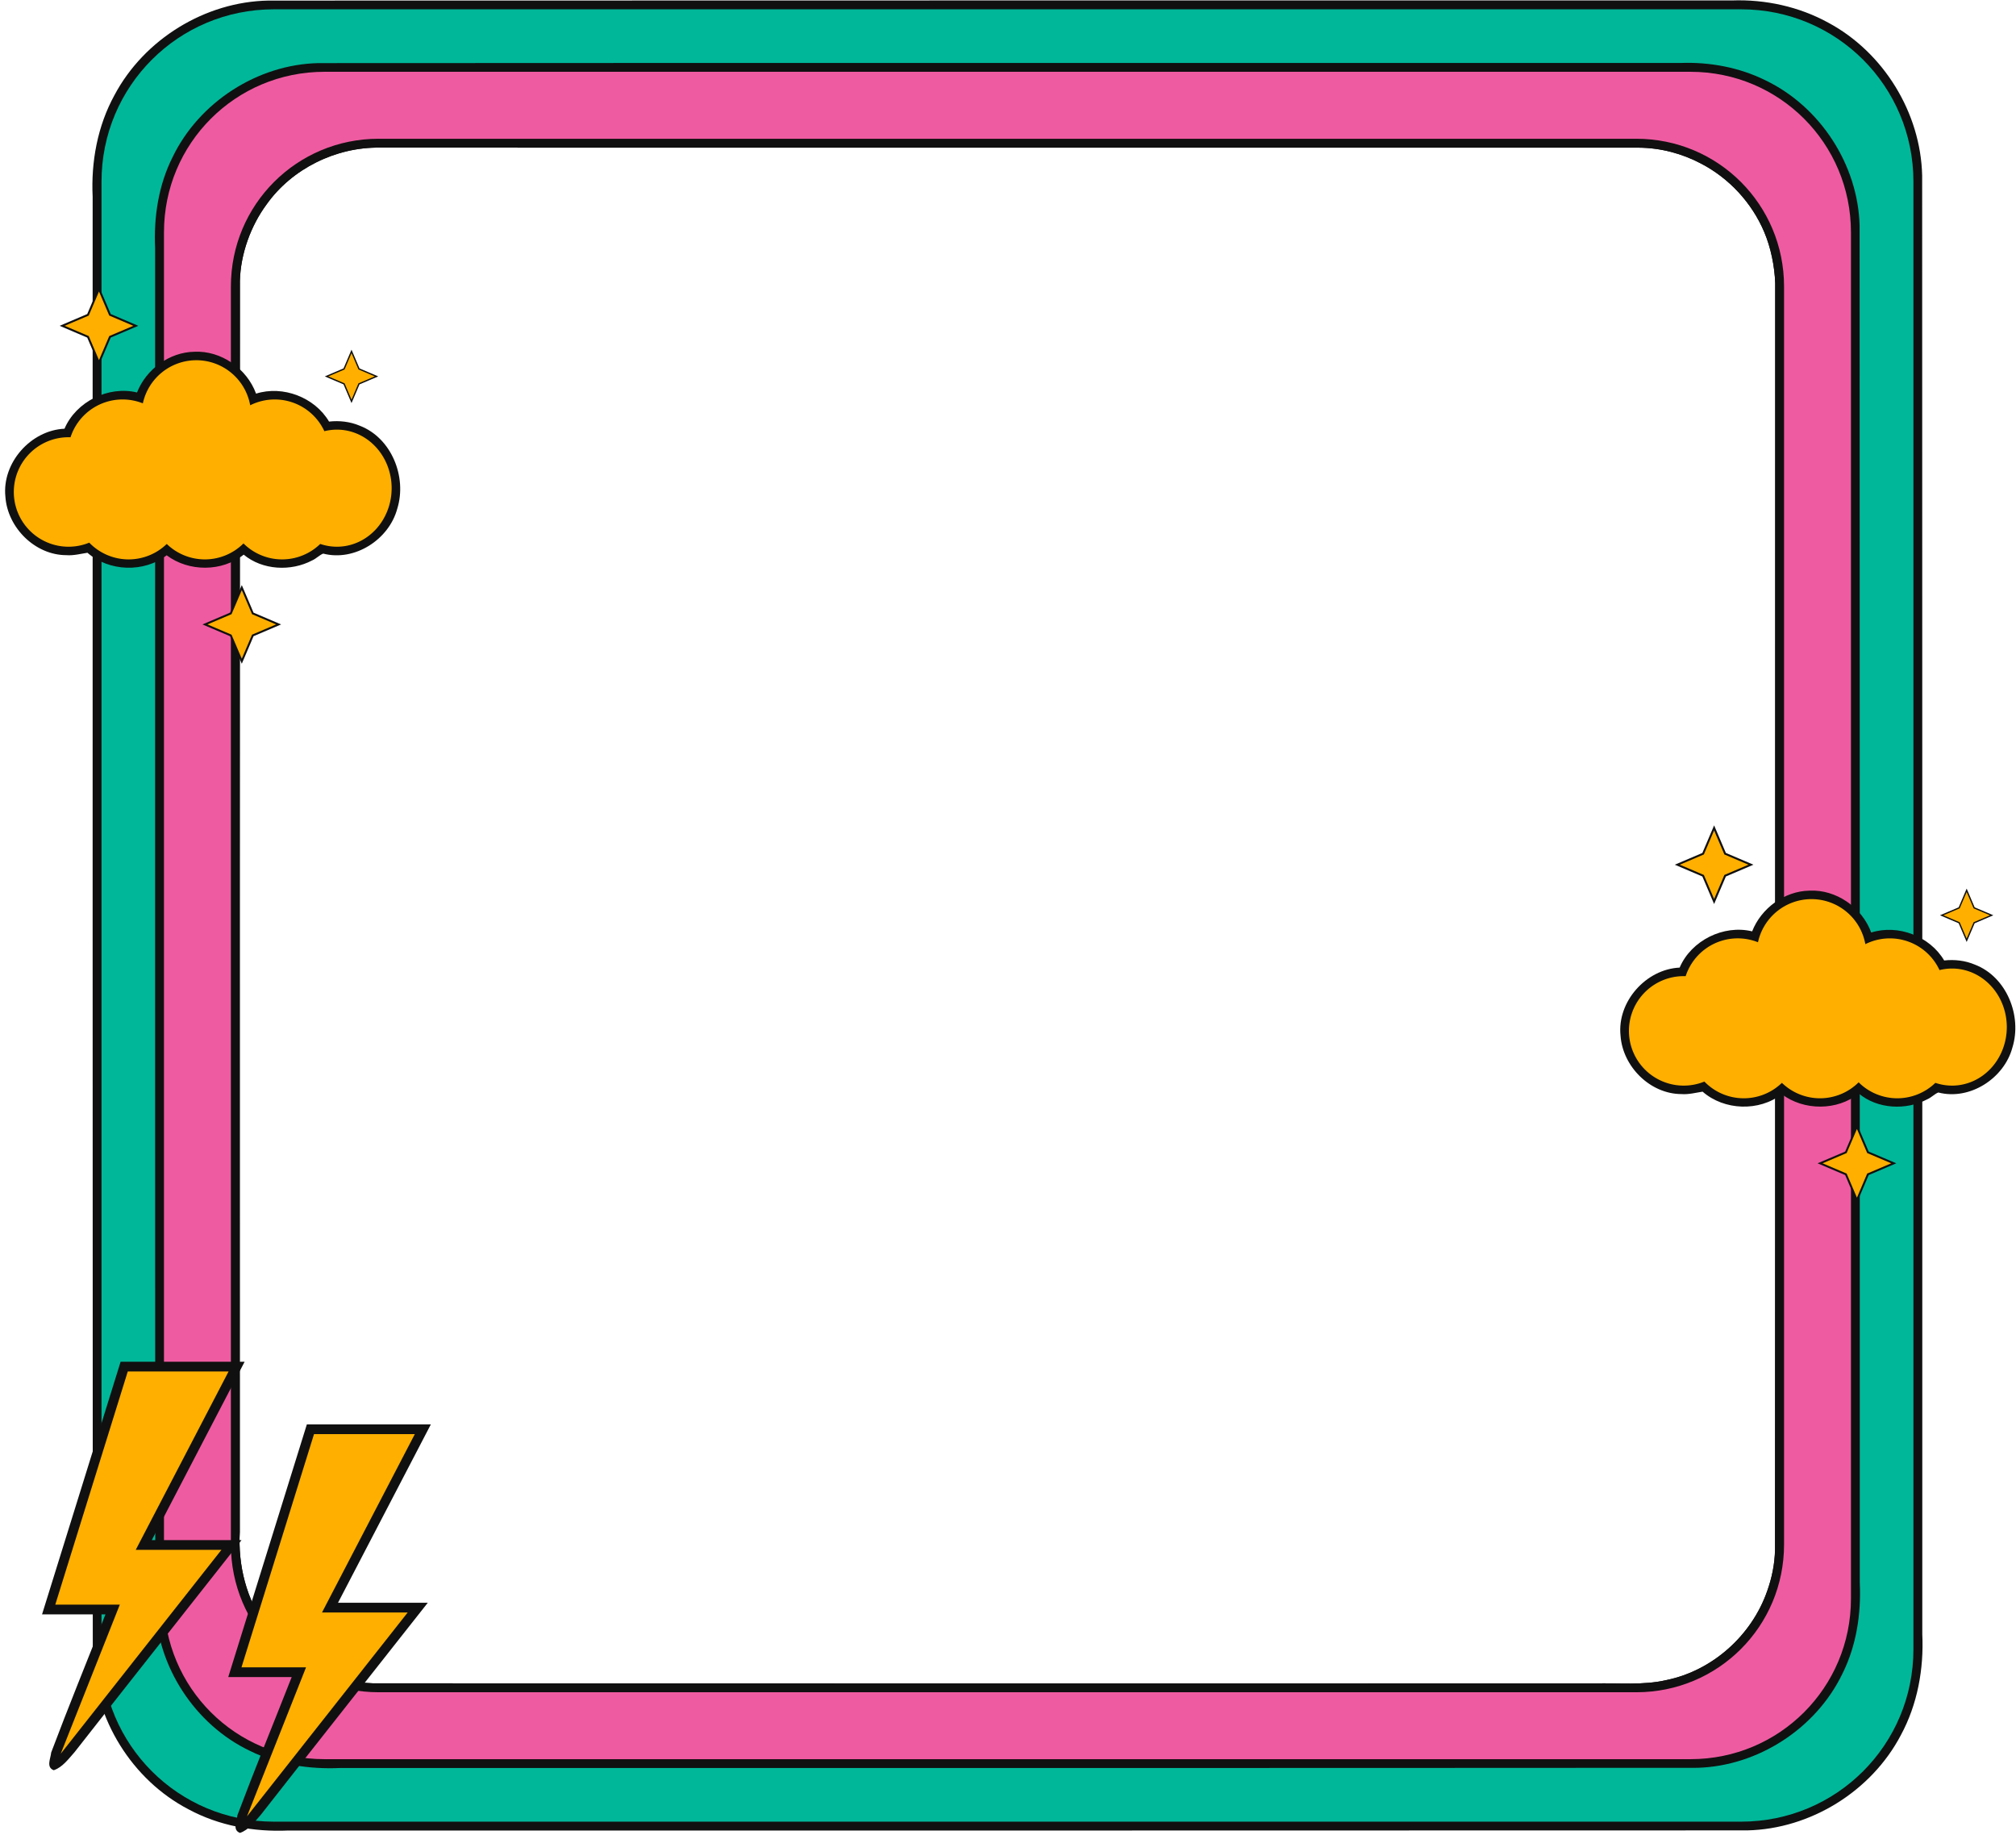 <?xml version="1.0" encoding="UTF-8" standalone="no"?><svg xmlns="http://www.w3.org/2000/svg" xmlns:xlink="http://www.w3.org/1999/xlink" fill="#101010" height="41.4" preserveAspectRatio="xMidYMid meet" version="1" viewBox="3.7 5.8 45.5 41.4" width="45.5" zoomAndPan="magnify"><g><g id="change1_1"><path d="M 42.788,5.81 C 31.779,5.811 20.77,5.808 9.761,5.813 8.332,5.837 6.954,6.684 6.284,7.946 5.901,8.643 5.753,9.45 5.791,10.24 c 3.769e-4,10.971 -0.002,21.941 0.003,32.912 0.032,1.434 0.89,2.814 2.163,3.475 0.685,0.368 1.472,0.512 2.245,0.477 10.977,-3.77e-4 21.954,0.002 32.931,-0.003 1.429,-0.031 2.803,-0.883 3.468,-2.149 0.376,-0.694 0.521,-1.494 0.484,-2.278 -3.77e-4,-10.971 0.002,-21.941 -0.003,-32.912 C 47.05,8.346 46.213,6.982 44.964,6.312 44.303,5.949 43.541,5.783 42.788,5.81 Z m -2.104,3.322 c 0.495,0.003 0.982,0.134 1.405,0.358 0.636,0.33 1.149,0.885 1.428,1.545 0.149,0.351 0.235,0.774 0.248,1.156 -0.002,9.524 0.002,19.049 -0.004,28.573 -0.007,0.328 -0.07,0.638 -0.179,0.942 -0.349,0.996 -1.23,1.788 -2.267,2.002 -0.538,0.125 -1.08,0.062 -1.63,0.077 -9.191,-5.66e-4 -18.382,0.003 -27.572,-0.003 -0.92,-0.025 -1.838,-0.511 -2.396,-1.272 -0.458,-0.611 -0.647,-1.389 -0.606,-2.144 5.653e-4,-9.411 -0.003,-18.821 0.003,-28.232 0.016,-0.608 0.245,-1.238 0.602,-1.722 0.575,-0.81 1.57,-1.295 2.552,-1.281 9.472,-6.596e-4 18.944,-1.664e-4 28.416,0.001 z"/></g><g id="change2_1"><path d="m 9.88,6.01 c -2.155,0 -3.889,1.735 -3.889,3.889 V 43.015 c 0,2.155 1.735,3.889 3.889,3.889 H 42.996 c 2.155,0 3.889,-1.735 3.889,-3.889 V 9.899 c 0,-2.155 -1.735,-3.889 -3.889,-3.889 z m 2.365,2.921 h 28.385 c 1.847,0 3.334,1.487 3.334,3.334 v 28.385 c 0,1.847 -1.487,3.334 -3.334,3.334 H 12.245 c -1.847,0 -3.334,-1.487 -3.334,-3.334 V 12.265 c 0,-1.847 1.487,-3.334 3.334,-3.334 z" fill="#00b799"/></g><g id="change1_2"><path d="M 41.628,7.221 C 31.38,7.222 21.132,7.218 10.884,7.224 9.51,7.255 8.193,8.106 7.596,9.344 7.277,9.978 7.168,10.698 7.201,11.401 c 5.653e-4,10.209 -0.003,20.418 0.004,30.627 0.039,1.375 0.895,2.688 2.137,3.279 0.63,0.312 1.343,0.418 2.04,0.386 10.209,-5.65e-4 20.418,0.003 30.627,-0.004 1.368,-0.039 2.675,-0.886 3.271,-2.119 0.318,-0.634 0.427,-1.354 0.394,-2.058 -9.42e-4,-10.209 0.002,-20.418 -0.004,-30.627 C 45.632,9.517 44.784,8.21 43.551,7.615 42.958,7.321 42.287,7.196 41.628,7.221 Z m -0.943,1.911 c 0.495,0.003 0.982,0.134 1.405,0.358 0.636,0.33 1.149,0.885 1.428,1.545 0.149,0.351 0.235,0.774 0.248,1.156 -0.002,9.524 0.002,19.049 -0.004,28.573 -0.007,0.328 -0.07,0.638 -0.179,0.942 -0.349,0.996 -1.23,1.788 -2.267,2.002 -0.538,0.125 -1.08,0.062 -1.63,0.077 -9.191,-5.66e-4 -18.382,0.003 -27.572,-0.003 -0.92,-0.025 -1.838,-0.511 -2.396,-1.272 -0.458,-0.611 -0.647,-1.389 -0.606,-2.144 5.653e-4,-9.411 -0.003,-18.821 0.003,-28.232 0.016,-0.608 0.245,-1.238 0.602,-1.722 0.575,-0.81 1.57,-1.295 2.552,-1.281 9.472,-6.596e-4 18.944,-1.664e-4 28.416,0.001 z"/></g><g id="change3_1"><path d="m 11.022,7.42 c -2.006,0 -3.621,1.615 -3.621,3.621 V 41.873 c 0,2.006 1.615,3.621 3.621,3.621 h 30.832 c 2.006,0 3.621,-1.615 3.621,-3.621 V 11.041 c 0,-2.006 -1.615,-3.621 -3.621,-3.621 z m 1.224,1.511 h 28.385 c 1.847,0 3.334,1.487 3.334,3.334 v 28.385 c 0,1.847 -1.487,3.334 -3.334,3.334 H 12.245 c -1.847,0 -3.334,-1.487 -3.334,-3.334 V 12.265 c 0,-1.847 1.487,-3.334 3.334,-3.334 z" fill="#ef5ba1"/></g><g id="change1_3"><path d="M 22.393 46.279 C 22.367 46.34 22.34 46.399 22.314 46.459 C 22.007 47.182 21.699 47.904 21.391 48.627 C 20.608 48.961 19.826 49.295 19.043 49.629 C 19.826 49.962 20.608 50.297 21.391 50.631 C 21.724 51.414 22.059 52.196 22.393 52.979 C 22.726 52.195 23.059 51.412 23.393 50.629 C 24.175 50.295 24.959 49.962 25.742 49.629 C 24.959 49.295 24.176 48.961 23.393 48.627 C 23.059 47.844 22.726 47.062 22.393 46.279 z M 43.9 51.662 C 43.883 51.703 43.865 51.744 43.848 51.785 C 43.639 52.276 43.43 52.765 43.221 53.256 C 42.69 53.482 42.158 53.709 41.627 53.936 C 42.158 54.162 42.689 54.389 43.221 54.615 C 43.447 55.146 43.674 55.678 43.9 56.209 C 44.127 55.678 44.354 55.147 44.58 54.615 C 45.111 54.389 45.643 54.162 46.174 53.936 C 45.642 53.709 45.111 53.482 44.58 53.256 C 44.354 52.725 44.127 52.193 43.9 51.662 z M 30.504 51.838 C 28.378 51.877 26.399 53.339 25.633 55.305 C 23.194 54.713 20.439 56.084 19.455 58.391 C 16.58 58.523 14.118 61.302 14.422 64.184 C 14.604 66.816 16.944 69.156 19.617 69.158 C 20.22 69.206 20.845 69.039 21.41 68.953 C 23.248 70.562 26.223 70.664 28.156 69.168 C 30.037 70.586 32.867 70.59 34.717 69.113 C 36.315 70.44 38.739 70.562 40.553 69.602 C 40.889 69.459 41.18 69.14 41.488 69.025 C 44.169 69.719 47.093 67.83 47.797 65.199 C 48.638 62.503 47.307 59.171 44.6 58.135 C 43.781 57.787 42.864 57.684 41.986 57.783 C 40.767 55.718 38.058 54.681 35.771 55.404 C 34.988 53.269 32.797 51.723 30.504 51.838 z M 34.555 71.705 C 34.529 71.765 34.502 71.824 34.477 71.885 C 34.169 72.608 33.861 73.33 33.553 74.053 C 32.77 74.386 31.988 74.721 31.205 75.055 C 31.988 75.388 32.772 75.723 33.555 76.057 C 33.888 76.839 34.221 77.621 34.555 78.404 C 34.888 77.621 35.223 76.838 35.557 76.055 C 36.339 75.721 37.121 75.388 37.904 75.055 C 37.121 74.721 36.338 74.386 35.555 74.053 C 35.221 73.27 34.888 72.488 34.555 71.705 z M 159.949 92.164 C 159.924 92.224 159.899 92.285 159.873 92.346 C 159.565 93.068 159.257 93.791 158.949 94.514 C 158.166 94.847 157.382 95.18 156.6 95.514 C 157.383 95.847 158.166 96.182 158.949 96.516 C 159.283 97.298 159.616 98.08 159.949 98.863 C 160.283 98.08 160.617 97.299 160.951 96.516 C 161.734 96.182 162.516 95.847 163.299 95.514 C 162.516 95.18 161.734 94.847 160.951 94.514 C 160.618 93.731 160.283 92.947 159.949 92.164 z M 181.459 97.549 C 181.442 97.59 181.424 97.631 181.406 97.672 C 181.197 98.162 180.988 98.652 180.779 99.143 C 180.248 99.369 179.717 99.594 179.186 99.82 C 179.717 100.047 180.248 100.274 180.779 100.5 C 181.006 101.031 181.233 101.563 181.459 102.094 C 181.685 101.562 181.912 101.031 182.139 100.5 C 182.67 100.274 183.199 100.047 183.73 99.82 C 183.199 99.594 182.668 99.369 182.137 99.143 C 181.91 98.611 181.685 98.08 181.459 97.549 z M 168.061 97.723 C 165.935 97.762 163.956 99.224 163.189 101.189 C 160.751 100.597 157.997 101.969 157.014 104.275 C 154.139 104.408 151.674 107.187 151.979 110.068 C 152.161 112.701 154.501 115.043 157.174 115.045 C 157.776 115.093 158.404 114.924 158.969 114.838 C 160.806 116.446 163.78 116.549 165.713 115.053 C 167.594 116.471 170.426 116.477 172.275 115 C 173.873 116.327 176.296 116.447 178.109 115.486 C 178.445 115.344 178.736 115.025 179.045 114.91 C 181.726 115.604 184.649 113.714 185.354 111.084 C 186.194 108.388 184.864 105.058 182.156 104.021 C 181.337 103.674 180.421 103.569 179.543 103.668 C 178.323 101.603 175.616 100.566 173.33 101.289 C 172.547 99.154 170.353 97.608 168.061 97.723 z M 172.111 117.59 C 172.086 117.65 172.061 117.711 172.035 117.771 C 171.727 118.494 171.419 119.217 171.111 119.939 C 170.328 120.273 169.545 120.606 168.762 120.939 C 169.545 121.273 170.328 121.608 171.111 121.941 C 171.445 122.724 171.778 123.506 172.111 124.289 C 172.445 123.506 172.779 122.724 173.113 121.941 C 173.896 121.608 174.68 121.273 175.463 120.939 C 174.68 120.606 173.896 120.273 173.113 119.939 C 172.78 119.157 172.445 118.373 172.111 117.59 z M 24.234 137.834 C 24.204 137.931 24.175 138.028 24.145 138.125 C 21.941 145.196 19.744 152.274 17.543 159.348 L 22.943 159.348 C 21.404 163.269 19.802 167.173 18.32 171.111 C 18.28 171.613 17.867 172.364 18.539 172.617 C 19.29 172.365 19.794 171.657 20.309 171.082 C 25.031 165.048 29.796 159.045 34.533 153.021 C 31.985 153.021 29.439 153.021 26.891 153.021 C 29.526 147.959 32.162 142.897 34.797 137.834 L 24.234 137.834 z M 40.096 143.17 C 40.065 143.267 40.036 143.364 40.006 143.461 C 37.802 150.532 35.603 157.61 33.402 164.684 L 38.805 164.684 C 37.265 168.605 35.663 172.511 34.182 176.449 C 34.141 176.951 33.729 177.7 34.4 177.953 C 35.152 177.701 35.656 176.993 36.17 176.418 C 40.892 170.384 45.657 164.381 50.395 158.357 C 47.846 158.357 45.298 158.357 42.75 158.357 C 45.385 153.294 48.021 148.233 50.656 143.17 L 40.096 143.17 z" transform="scale(.265)"/></g><g id="change4_1"><path d="M 30.684 52.559 A 4.662 4.662 0 0 0 26.129 56.232 A 4.662 4.662 0 0 0 24.402 55.9 A 4.662 4.662 0 0 0 19.969 59.119 A 4.662 4.662 0 0 0 19.801 59.115 A 4.662 4.662 0 0 0 15.139 63.777 A 4.662 4.662 0 0 0 19.801 68.439 A 4.662 4.662 0 0 0 21.564 68.092 A 4.662 4.662 0 0 0 24.92 69.518 A 4.662 4.662 0 0 0 28.164 68.203 A 4.662 4.662 0 0 0 31.408 69.518 A 4.662 4.662 0 0 0 34.699 68.158 A 4.662 4.662 0 0 0 37.99 69.518 A 4.662 4.662 0 0 0 41.236 68.201 A 4.662 4.985 0 0 0 42.656 68.439 A 4.662 4.985 0 0 0 47.318 63.455 A 4.662 4.985 0 0 0 42.656 58.469 A 4.662 4.985 0 0 0 41.588 58.602 A 4.662 4.662 0 0 0 37.359 55.9 A 4.662 4.662 0 0 0 35.271 56.395 A 4.662 4.662 0 0 0 30.684 52.559 z M 168.242 98.445 A 4.662 4.662 0 0 0 163.686 102.117 A 4.662 4.662 0 0 0 161.959 101.785 A 4.662 4.662 0 0 0 157.527 105.004 A 4.662 4.662 0 0 0 157.357 105.002 A 4.662 4.662 0 0 0 152.695 109.662 A 4.662 4.662 0 0 0 157.357 114.324 A 4.662 4.662 0 0 0 159.121 113.979 A 4.662 4.662 0 0 0 162.477 115.402 A 4.662 4.662 0 0 0 165.723 114.088 A 4.662 4.662 0 0 0 168.967 115.402 A 4.662 4.662 0 0 0 172.258 114.043 A 4.662 4.662 0 0 0 175.549 115.402 A 4.662 4.662 0 0 0 178.793 114.088 A 4.662 4.985 0 0 0 180.215 114.324 A 4.662 4.985 0 0 0 184.877 109.34 A 4.662 4.985 0 0 0 180.215 104.355 A 4.662 4.985 0 0 0 179.146 104.488 A 4.662 4.662 0 0 0 174.916 101.787 A 4.662 4.662 0 0 0 172.83 102.279 A 4.662 4.662 0 0 0 168.242 98.445 z M 24.844 138.664 L 18.67 158.518 L 24.166 158.518 L 19.135 171.211 L 32.82 153.852 L 25.523 153.852 L 33.43 138.664 L 24.844 138.664 z M 40.705 144 L 34.529 163.854 L 40.027 163.854 L 34.996 176.547 L 48.682 159.188 L 41.385 159.188 L 49.291 144 L 40.705 144 z" fill="#ffaf00" transform="scale(.265)"/></g><g id="change5_1"><path d="M 22.393 46.707 L 21.52 48.756 L 19.469 49.629 L 21.52 50.502 L 22.393 52.551 L 23.266 50.502 L 25.314 49.629 L 23.266 48.756 L 22.393 46.707 z M 43.9 51.953 L 43.309 53.344 L 41.918 53.936 L 43.309 54.527 L 43.9 55.918 L 44.492 54.527 L 45.883 53.936 L 44.492 53.344 L 43.9 51.953 z M 34.555 72.133 L 33.682 74.182 L 31.633 75.055 L 33.682 75.928 L 34.555 77.977 L 35.428 75.928 L 37.477 75.055 L 35.428 74.182 L 34.555 72.133 z M 159.949 92.592 L 159.076 94.641 L 157.027 95.514 L 159.076 96.387 L 159.949 98.436 L 160.822 96.387 L 162.873 95.514 L 160.822 94.641 L 159.949 92.592 z M 181.459 97.838 L 180.865 99.229 L 179.475 99.82 L 180.865 100.414 L 181.459 101.805 L 182.051 100.414 L 183.441 99.82 L 182.051 99.229 L 181.459 97.838 z M 172.113 118.018 L 171.238 120.066 L 169.189 120.939 L 171.238 121.812 L 172.113 123.863 L 172.986 121.812 L 175.035 120.939 L 172.986 120.066 L 172.113 118.018 z" fill="#ffaf00" transform="scale(.265)"/></g></g></svg>